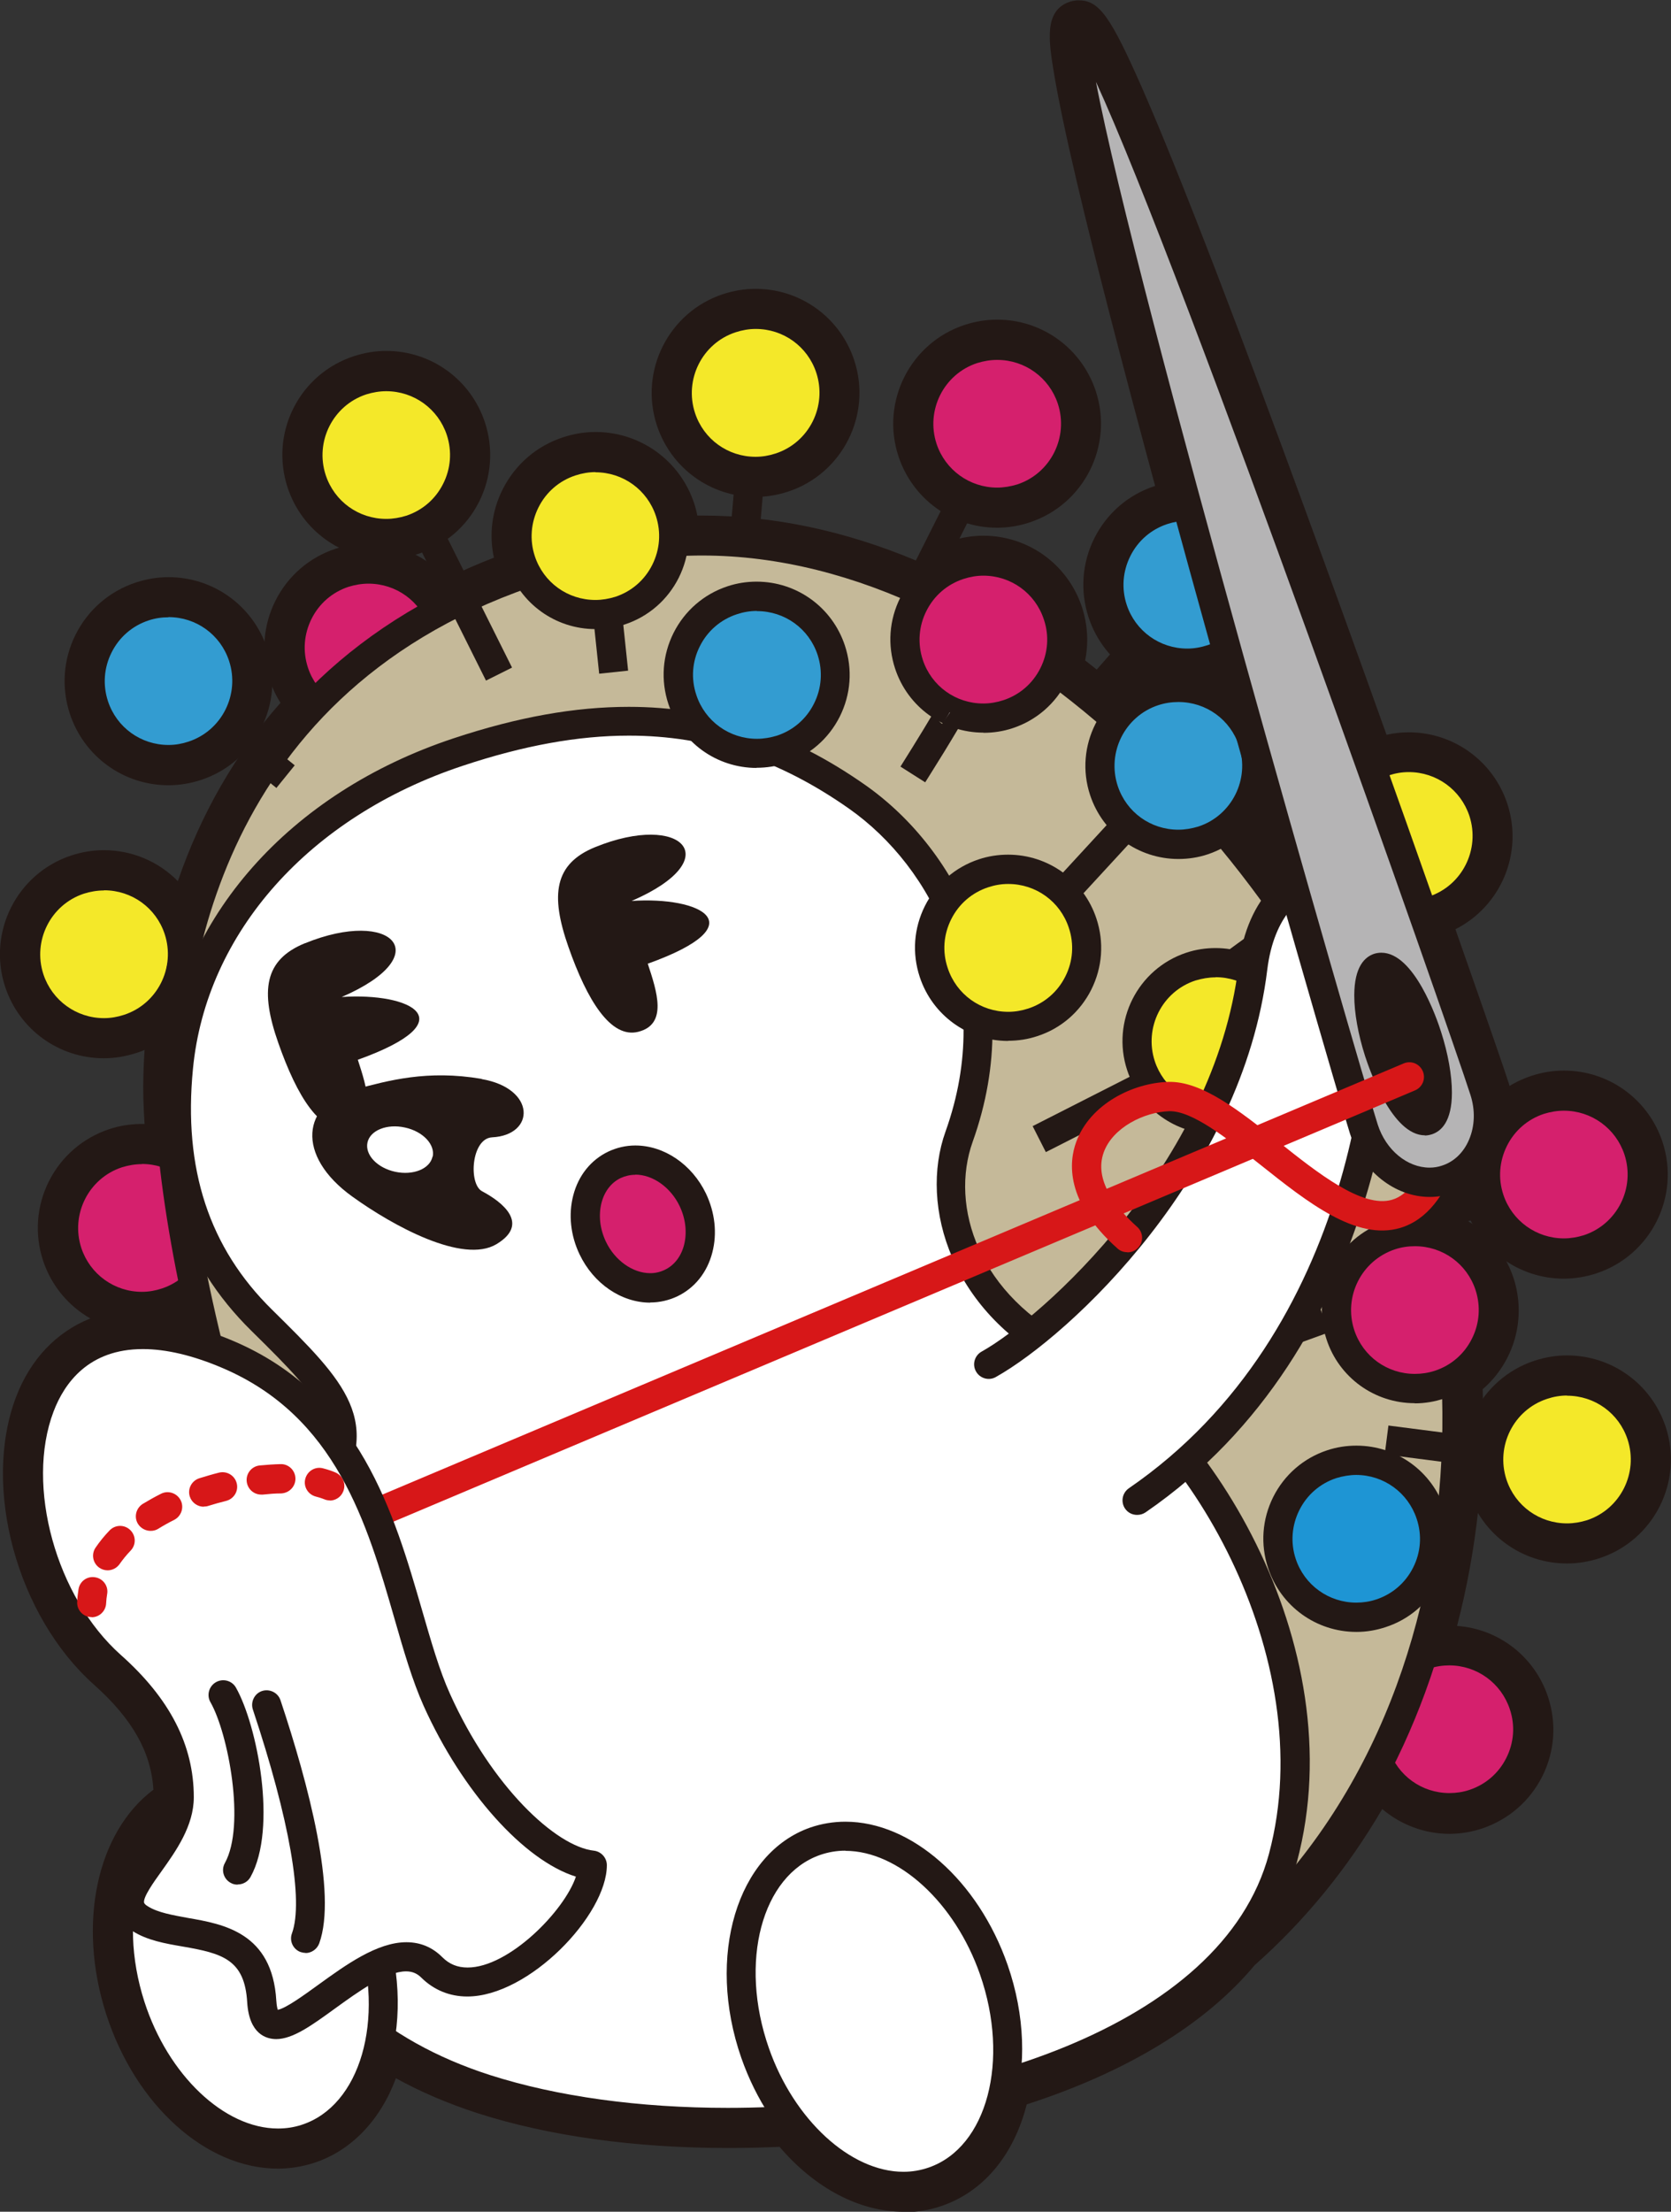 <?xml version="1.0" encoding="UTF-8"?>
<svg id="_レイヤー_2" data-name="レイヤー 2" xmlns="http://www.w3.org/2000/svg" viewBox="0 0 100.45 132.86">
  <rect x="0" y="0" width="100.45" height="132.86" fill="#333333" stroke="none"/>
  <defs>
    <style>
      .cls-1 {
        fill: #c5b999;
      }

      .cls-2 {
        fill: #231815;
      }

      .cls-3 {
        fill: #f4e829;
      }

      .cls-4 {
        fill: #fff;
      }

      .cls-5 {
        fill: #1e95d4;
      }

      .cls-6 {
        fill: #d71718;
      }

      .cls-7 {
        fill: #d5206d;
      }

      .cls-8 {
        fill: #b5b4b5;
      }

      .cls-9 {
        fill: #339cd1;
      }
    </style>
  </defs>
  <g id="_レイヤー_1-2" data-name="レイヤー 1">
    <g>
      <g>
        <path class="cls-2" d="M94.01,76.81h0c-2.7,0-5.08-1.72-5.93-4.29-.52-1.58-.4-3.28.35-4.77.75-1.49,2.04-2.6,3.62-3.12.64-.21,1.29-.32,1.96-.32,2.7,0,5.08,1.72,5.93,4.29,1.08,3.27-.7,6.81-3.97,7.89-.64.21-1.3.32-1.96.32ZM94.01,67.38c-.34,0-.67.06-1,.16-.81.27-1.46.83-1.84,1.59-.38.76-.45,1.62-.18,2.43.43,1.3,1.64,2.18,3.02,2.18.34,0,.67-.05,1-.16,1.66-.55,2.57-2.35,2.02-4.02-.43-1.31-1.64-2.18-3.02-2.18Z"/>
        <path class="cls-2" d="M59.94,31.7h0c-2.7,0-5.08-1.72-5.93-4.29-1.08-3.27.7-6.81,3.97-7.89.64-.21,1.3-.32,1.96-.32,2.7,0,5.08,1.72,5.93,4.29,1.08,3.27-.7,6.81-3.97,7.89-.63.21-1.29.32-1.96.32ZM59.94,22.28c-.34,0-.67.06-1,.16-1.66.55-2.57,2.35-2.02,4.01.43,1.31,1.64,2.18,3.02,2.18.34,0,.67-.05,1-.16,1.66-.55,2.57-2.35,2.02-4.02-.43-1.31-1.64-2.18-3.02-2.18Z"/>
        <path class="cls-2" d="M54.31,132.86c-2.64,0-5.32-1.41-7.45-3.9-1.04.05-2.09.07-3.13.07-5.57,0-10.76-.72-15.02-2.09-1.76-.57-3.41-1.27-4.91-2.1-.94,2.53-2.7,4.37-4.94,5.09-.69.22-1.42.34-2.16.34-4.32,0-8.56-3.82-10.32-9.29-1.75-5.45-.55-10.93,2.84-13.47-.13-2.25-1.27-4.26-3.56-6.3-4.64-4.13-6.75-11.87-4.7-17.28.87-2.29,2.44-3.92,4.47-4.73-1.31-.75-2.34-1.96-2.84-3.47-.52-1.58-.4-3.28.35-4.77.75-1.49,2.04-2.6,3.62-3.13.69-.23,1.41-.33,2.13-.31-.07-1.08-.1-2.06-.07-2.92.01-.51.04-1.02.07-1.53-.16.07-.32.13-.49.18-.64.21-1.3.32-1.96.32-2.7,0-5.08-1.72-5.93-4.29-1.08-3.27.7-6.81,3.97-7.89.64-.21,1.3-.32,1.96-.32,1.71,0,3.3.69,4.45,1.86,1.4-4.06,3.46-7.65,6.17-10.71-.27-.43-.49-.89-.65-1.37-.52-1.58-.4-3.28.35-4.77.75-1.49,2.04-2.6,3.62-3.12.64-.21,1.29-.32,1.96-.32,1.82,0,3.51.78,4.68,2.11.93-.45,1.89-.87,2.87-1.25-.3-1.39-.12-2.83.53-4.11.75-1.49,2.04-2.6,3.62-3.12.64-.21,1.3-.32,1.96-.32,2.7,0,5.08,1.72,5.93,4.29.08.24.14.48.19.73.1,0,.19,0,.29,0,4.26,0,8.58.91,12.85,2.7.61-.52,1.32-.92,2.09-1.17.64-.21,1.3-.32,1.96-.32,2.7,0,5.08,1.72,5.93,4.29.34,1.04.41,2.14.19,3.2.59.46,1.18.93,1.77,1.42.33-.26.68-.48,1.06-.66-1.21-.75-2.15-1.92-2.62-3.34-.52-1.58-.4-3.28.35-4.77.75-1.49,2.03-2.6,3.62-3.12.01,0,.02,0,.03,0-2.07-7.66-3.66-13.82-4.72-18.32-.66-2.81-1.12-5.01-1.37-6.53-.3-1.84-.62-3.74.98-4.25.15-.05.34-.08.5-.08,1.24,0,1.91.93,3.81,5.23,1.12,2.55,2.61,6.24,4.43,10.97,3.39,8.81,7.37,19.79,10.28,27.92.44-.1.88-.15,1.33-.15,2.7,0,5.08,1.72,5.93,4.29.98,2.98-.4,6.17-3.12,7.54,1.81,5.15,3.03,8.68,3.2,9.23.47,1.47.41,3.03-.16,4.38-.6,1.41-1.68,2.44-3.05,2.89.06.24.13.48.19.73,1.56.72,2.76,2.06,3.31,3.71.8,2.43.04,5.06-1.85,6.69.17,4.83-.36,9.68-1.54,14.22,2.51.18,4.67,1.85,5.47,4.27.52,1.58.4,3.28-.35,4.77-.75,1.49-2.04,2.6-3.62,3.13-.64.21-1.3.32-1.96.32h0c-1.5,0-2.93-.55-4.04-1.49-2.08,3.56-4.65,6.71-7.67,9.38-2.95,3.54-7.68,6.42-13.7,8.36-.77,3.03-2.58,5.22-5.08,6.09-.74.26-1.52.39-2.32.39ZM47.56,125.85c.48,0,.93.22,1.22.6,1.98,2.6,4.71,3.86,6.84,3.12,1.66-.58,2.86-2.28,3.27-4.66.1-.57.51-1.04,1.07-1.21,5.92-1.78,10.47-4.45,13.17-7.73.05-.06.11-.12.17-.18,3.34-2.94,6.1-6.52,8.19-10.63.27-.52.79-.85,1.4-.84.59.01,1.12.36,1.36.89.52,1.12,1.65,1.84,2.88,1.84h0c.34,0,.67-.05,1-.16.81-.27,1.46-.83,1.84-1.59.38-.76.45-1.62.18-2.43-.43-1.3-1.64-2.18-3.02-2.18-.34,0-.67.05-1,.16l-.12.05c-.55.21-1.17.08-1.6-.32-.43-.41-.59-1.02-.41-1.58,1.61-5.07,2.31-10.7,2.02-16.25-.03-.55.24-1.08.71-1.38,1.24-.78,1.78-2.29,1.32-3.68-.33-.99-1.12-1.76-2.13-2.05-.53-.16-.94-.58-1.06-1.12-.2-.84-.42-1.69-.67-2.52-.14-.46-.05-.96.24-1.35.09-.12.18-.26.27-.41.27-.46.75-.75,1.28-.76.18,0,.34-.03.49-.08.54-.17.97-.59,1.22-1.19.23-.53.29-1.14.18-1.75-.2,1.51-.96,2.09-1.61,2.3-.2.06-.41.1-.62.1-2.27,0-3.68-3.58-4.19-5.11-.07-.2-.09-.42-.07-.63.23-2.2.24-3.91.21-4.95-.01-.46.18-.91.53-1.21.35-.3.82-.43,1.27-.35.5.09.95.35,1.36.72-.22-.63-.45-1.28-.69-1.96-.15-.42-.1-.89.12-1.28.23-.39.61-.66,1.05-.74.18-.03.31-.07.43-.1,1.66-.55,2.57-2.35,2.02-4.02-.43-1.31-1.64-2.18-3.02-2.18-.34,0-.67.06-1,.16-.17.06-.34.13-.53.23-.39.21-.86.24-1.28.09-.42-.16-.75-.5-.9-.92-6.28-17.6-10.27-28.16-12.8-34.49,1,4.11,2.48,9.85,4.67,17.89.13.46.03.95-.26,1.33-.29.38-.74.6-1.22.6-.34,0-.68.05-.99.16-.81.27-1.46.83-1.84,1.59-.38.76-.44,1.62-.18,2.43.43,1.31,1.64,2.18,3.02,2.18.34,0,.67-.05,1-.16.21-.07.42-.17.63-.29.41-.24.91-.28,1.36-.1.44.18.78.55.91,1.01.47,1.7.94,3.38,1.41,5.03.05.19.07.38.05.57.11.15.2.32.25.51.79,2.81,1.56,5.51,2.27,8,.18.63-.06,1.3-.6,1.68-.21.14-.41.33-.59.55-.31.36-.75.57-1.24.55-.47-.02-.91-.26-1.19-.64-1.02-1.43-2.1-2.83-3.22-4.16-.27-.33-.4-.76-.35-1.18.05-.42.28-.81.63-1.06.97-.69,1.48-1.9,1.29-3.08-.02-.13-.02-.26-.01-.39-.08-.1-.14-.22-.19-.34-.49-1.19-1.65-1.96-2.93-1.96-.34,0-.67.06-1,.16-.61.2-1.15.58-1.53,1.1-.26.34-.65.56-1.07.6-.42.04-.85-.09-1.17-.38-1.15-1.01-2.33-1.97-3.52-2.84-.57-.42-.78-1.18-.5-1.83.3-.71.33-1.5.09-2.23-.43-1.31-1.64-2.18-3.02-2.18-.34,0-.67.05-1,.16-.59.19-1.1.55-1.49,1.04-.44.55-1.19.74-1.83.45-4.75-2.14-9.54-3.09-14.2-2.81-.44.03-.87-.14-1.19-.45-.31-.32-.47-.75-.44-1.19.03-.42-.02-.84-.15-1.24-.43-1.31-1.64-2.18-3.02-2.18-.34,0-.67.05-1,.16-.81.27-1.46.83-1.84,1.59-.38.76-.44,1.62-.18,2.43.05.16.12.32.22.5.21.4.24.87.07,1.28-.16.42-.5.74-.93.89-1.8.62-3.52,1.36-5.1,2.21-.36.19-.79.23-1.18.11-.39-.12-.72-.4-.91-.76-.54-1.04-1.65-1.72-2.82-1.72-.34,0-.67.05-1,.16-.81.27-1.46.83-1.84,1.59-.38.76-.44,1.62-.18,2.43.16.5.44.93.82,1.3.3.28.47.67.47,1.08,0,.41-.15.8-.43,1.1-3.83,3.96-6.38,9.01-7.58,15.01,0,.04-.02.08-.03.13,0,.04-.01.09-.02.13-.38,1.99-.6,4.03-.66,6.06-.03,1.23.05,2.82.24,4.6.06.54-.18,1.08-.62,1.4-.44.32-1.02.39-1.52.17-.72-.31-1.52-.35-2.26-.11-.81.27-1.46.83-1.84,1.59-.38.76-.45,1.62-.18,2.43.43,1.3,1.64,2.18,3.02,2.18.34,0,.67-.05,1-.16.42-.14.79-.35,1.12-.65.41-.37.98-.49,1.5-.31.52.17.91.61,1.02,1.15.24,1.16.51,2.35.81,3.56.13.55-.04,1.12-.46,1.5-.41.38-1,.5-1.54.32-1.25-.43-2.39-.65-3.41-.65-2.31,0-3.91,1.12-4.75,3.33-1.44,3.78-.22,10.26,3.87,13.89,3.1,2.75,4.61,5.71,4.61,9.04,0,.17-.01.35-.03.56-.06.49-.34.92-.77,1.16-2.67,1.52-3.61,5.97-2.2,10.37,1.34,4.15,4.45,7.17,7.4,7.17.42,0,.83-.06,1.21-.19,1.74-.56,2.99-2.32,3.43-4.81.09-.52.43-.95.91-1.15.48-.2,1.03-.15,1.46.15,1.71,1.17,3.7,2.12,5.92,2.84,3.96,1.27,8.83,1.94,14.08,1.94,1.23,0,2.49-.04,3.73-.11.03,0,.06,0,.09,0ZM6.25,54.15c-.34,0-.67.05-1,.16-1.66.55-2.57,2.35-2.02,4.02.43,1.31,1.64,2.18,3.02,2.18.34,0,.67-.05,1-.16,1.07-.35,1.86-1.23,2.1-2.34,0-.03.01-.06.02-.1,0-.03,0-.06.01-.08.08-.51.04-1.01-.12-1.49-.43-1.3-1.64-2.18-3.02-2.18Z"/>
        <path class="cls-2" d="M23.22,33.58h0c-2.7,0-5.08-1.72-5.93-4.29-.52-1.58-.4-3.28.35-4.77.75-1.49,2.04-2.6,3.62-3.12.64-.21,1.3-.32,1.96-.32,2.7,0,5.08,1.72,5.93,4.29.52,1.58.4,3.28-.35,4.77-.75,1.49-2.04,2.6-3.62,3.12-.64.21-1.3.32-1.96.32ZM23.22,24.15c-.34,0-.67.06-1,.16-1.66.55-2.57,2.35-2.02,4.01.43,1.3,1.64,2.18,3.02,2.18h0c.34,0,.67-.05,1-.16.81-.27,1.46-.83,1.84-1.59.38-.76.44-1.62.18-2.43-.43-1.31-1.64-2.18-3.02-2.18Z"/>
        <path class="cls-2" d="M10.13,47.17h0c-2.7,0-5.08-1.72-5.93-4.29-.52-1.58-.4-3.28.35-4.77.75-1.49,2.04-2.6,3.62-3.12.64-.21,1.3-.32,1.96-.32,2.7,0,5.08,1.72,5.93,4.29,1.08,3.27-.7,6.81-3.97,7.89-.64.21-1.3.32-1.96.32ZM10.13,37.74c-.34,0-.67.06-1,.16-.81.27-1.46.83-1.84,1.59-.38.76-.44,1.62-.18,2.43.43,1.31,1.64,2.18,3.02,2.18h0c.34,0,.67-.05,1-.16,1.66-.55,2.57-2.35,2.02-4.02-.43-1.31-1.64-2.18-3.02-2.18Z"/>
        <path class="cls-2" d="M94.2,93.92h0c-2.7,0-5.08-1.72-5.93-4.29-1.08-3.27.7-6.81,3.97-7.89.64-.21,1.3-.32,1.96-.32,2.7,0,5.08,1.72,5.93,4.29,1.08,3.27-.7,6.81-3.97,7.89-.64.21-1.3.32-1.96.32ZM94.2,84.49c-.34,0-.67.05-1,.16-1.66.55-2.57,2.35-2.02,4.01.43,1.31,1.64,2.18,3.02,2.18h0c.34,0,.67-.05,1-.16,1.66-.55,2.57-2.35,2.02-4.02-.43-1.31-1.64-2.18-3.02-2.18Z"/>
        <path class="cls-2" d="M45.42,29.85h0c-2.7,0-5.08-1.72-5.93-4.29-1.08-3.27.7-6.81,3.97-7.89.64-.21,1.3-.32,1.96-.32,2.7,0,5.08,1.72,5.93,4.29,1.08,3.27-.7,6.81-3.97,7.89-.64.21-1.3.32-1.96.32ZM45.43,20.42c-.34,0-.67.06-1,.16-1.66.55-2.57,2.35-2.02,4.01.43,1.31,1.64,2.18,3.02,2.18.34,0,.67-.05,1-.16,1.66-.55,2.57-2.35,2.02-4.02-.43-1.31-1.64-2.18-3.02-2.18Z"/>
      </g>
      <g>
        <line class="cls-7" x1="92.45" y1="71.08" x2="82.58" y2="74.3"/>
        <rect class="cls-2" x="82.33" y="71.81" width="10.38" height="1.75" transform="translate(-18.27 30.82) rotate(-18.12)"/>
      </g>
      <g>
        <path class="cls-7" d="M98.48,69.08c.82,2.47-.52,5.14-3,5.95-2.47.82-5.14-.52-5.95-2.99-.82-2.47.52-5.14,3-5.95,2.47-.82,5.14.52,5.95,3Z"/>
        <path class="cls-2" d="M94.01,76.15c-2.42,0-4.55-1.54-5.31-3.84-.47-1.42-.36-2.93.31-4.27.67-1.33,1.82-2.33,3.24-2.8.57-.19,1.16-.28,1.75-.28,2.42,0,4.55,1.54,5.31,3.84.97,2.93-.63,6.09-3.55,7.06-.57.19-1.16.28-1.76.28ZM94.01,66.72c-.41,0-.81.07-1.2.19-.97.32-1.76,1-2.22,1.92-.46.92-.54,1.96-.22,2.93.52,1.58,1.99,2.63,3.64,2.63.41,0,.81-.07,1.2-.19,2.01-.66,3.1-2.84,2.44-4.85-.52-1.57-1.98-2.63-3.64-2.63Z"/>
      </g>
      <g>
        <path class="cls-7" d="M64.41,23.98c.82,2.47-.52,5.14-2.99,5.95-2.47.82-5.14-.52-5.95-3-.82-2.47.52-5.14,3-5.95,2.47-.82,5.14.52,5.95,3Z"/>
        <path class="cls-2" d="M59.94,31.05c-2.42,0-4.55-1.54-5.31-3.84-.97-2.93.63-6.09,3.55-7.06.57-.19,1.16-.28,1.76-.28,2.42,0,4.55,1.54,5.31,3.84.97,2.93-.63,6.09-3.55,7.06-.57.19-1.16.28-1.76.28ZM59.94,21.62c-.41,0-.81.07-1.2.19-2.01.66-3.1,2.84-2.44,4.85.52,1.57,1.99,2.63,3.64,2.63.41,0,.81-.07,1.21-.19,2.01-.66,3.1-2.84,2.44-4.85-.52-1.57-1.98-2.63-3.64-2.63Z"/>
      </g>
      <g>
        <line class="cls-7" x1="55.2" y1="35.33" x2="57.99" y2="29.79"/>
        <rect class="cls-2" x="53.49" y="31.69" width="6.2" height="1.75" transform="translate(2.07 68.49) rotate(-63.3)"/>
      </g>
      <g>
        <path class="cls-7" d="M26.62,37.42c.82,2.47-.52,5.14-3,5.95-2.47.82-5.14-.52-5.95-3-.82-2.47.52-5.14,3-5.95,2.47-.82,5.14.52,5.95,3Z"/>
        <path class="cls-2" d="M22.14,44.49c-2.42,0-4.55-1.54-5.31-3.84-.47-1.42-.36-2.93.31-4.27.67-1.33,1.82-2.33,3.24-2.8.57-.19,1.16-.28,1.76-.28,2.42,0,4.55,1.54,5.31,3.84.47,1.42.36,2.93-.31,4.27-.67,1.33-1.82,2.33-3.24,2.8-.57.19-1.16.28-1.76.28ZM22.15,35.06c-.41,0-.81.07-1.2.19-.97.32-1.76,1-2.22,1.92-.46.92-.54,1.95-.22,2.93.52,1.58,1.98,2.63,3.64,2.63.41,0,.81-.07,1.2-.19.97-.32,1.76-1,2.22-1.92.46-.92.54-1.95.22-2.93-.52-1.58-1.98-2.63-3.64-2.63Z"/>
      </g>
      <g>
        <path class="cls-7" d="M91.6,102.4c.82,2.47-.52,5.14-3,5.96-2.47.82-5.14-.52-5.95-3-.82-2.47.52-5.14,3-5.95,2.47-.82,5.14.52,5.95,2.99Z"/>
        <path class="cls-2" d="M87.13,109.47c-2.42,0-4.55-1.54-5.31-3.84-.97-2.93.63-6.09,3.55-7.06.57-.19,1.16-.29,1.76-.29,2.41,0,4.55,1.54,5.31,3.84.47,1.42.36,2.93-.32,4.27-.67,1.33-1.82,2.33-3.24,2.8-.57.19-1.16.29-1.76.29ZM87.13,100.04c-.41,0-.81.06-1.2.19-2.01.66-3.1,2.84-2.44,4.85.52,1.58,1.98,2.63,3.64,2.63.41,0,.81-.06,1.2-.19.97-.32,1.76-1,2.22-1.92.46-.91.54-1.96.21-2.93-.52-1.57-1.98-2.63-3.64-2.63Z"/>
      </g>
      <g>
        <path class="cls-7" d="M13,72.29c.82,2.47-.52,5.14-3,5.95-2.47.82-5.14-.52-5.95-3-.82-2.47.52-5.14,3-5.95,2.47-.82,5.14.52,5.95,3Z"/>
        <path class="cls-2" d="M8.53,79.36c-2.42,0-4.55-1.54-5.31-3.84-.97-2.93.63-6.1,3.55-7.06.57-.19,1.16-.28,1.75-.28,2.42,0,4.55,1.54,5.31,3.84.97,2.93-.63,6.1-3.55,7.06-.57.19-1.16.28-1.76.28ZM8.53,69.93c-.41,0-.81.07-1.2.19-2.01.66-3.1,2.84-2.44,4.85.52,1.57,1.98,2.63,3.64,2.63.41,0,.81-.07,1.2-.2,2.01-.66,3.1-2.84,2.44-4.85-.52-1.58-1.98-2.63-3.64-2.63Z"/>
      </g>
      <g>
        <path class="cls-9" d="M19.87,88.18c.82,2.47-.52,5.14-3,5.95-2.47.82-5.14-.52-5.95-2.99-.82-2.47.52-5.14,3-5.95,2.47-.82,5.14.52,5.95,2.99Z"/>
        <path class="cls-2" d="M15.4,95.25c-2.42,0-4.55-1.54-5.31-3.84-.97-2.93.63-6.09,3.55-7.06.57-.19,1.16-.28,1.75-.28,2.42,0,4.55,1.54,5.31,3.84.97,2.93-.63,6.09-3.55,7.06-.57.19-1.16.28-1.76.28ZM15.4,85.82c-.41,0-.81.06-1.2.19-2.01.66-3.1,2.84-2.44,4.85.52,1.58,1.98,2.63,3.64,2.63.41,0,.81-.06,1.2-.19,2.01-.66,3.1-2.84,2.44-4.85-.52-1.58-1.98-2.63-3.64-2.63Z"/>
      </g>
      <g>
        <path class="cls-3" d="M10.72,55.85c.82,2.47-.52,5.14-3,5.95-2.47.82-5.14-.52-5.95-3-.82-2.47.52-5.14,3-5.95,2.47-.82,5.14.52,5.95,3Z"/>
        <path class="cls-2" d="M6.25,62.92c-2.42,0-4.55-1.54-5.31-3.84-.97-2.93.63-6.09,3.55-7.06.57-.19,1.16-.28,1.76-.28,2.42,0,4.55,1.54,5.31,3.84.97,2.93-.63,6.09-3.55,7.06-.57.19-1.16.28-1.76.28ZM6.25,53.49c-.41,0-.81.07-1.2.19-2.01.66-3.1,2.84-2.44,4.85.52,1.57,1.98,2.63,3.64,2.63.41,0,.81-.07,1.21-.2,2.01-.66,3.1-2.84,2.44-4.85-.52-1.58-1.98-2.63-3.64-2.63Z"/>
      </g>
      <g>
        <path class="cls-1" d="M60.9,124.54c25.05-8.28,30.61-35.42,24.39-54.21-6.21-18.79-27.12-42.47-49.72-37.04-22.19,5.33-25.19,23.37-25.41,31.36-.4,14.67,13.95,72.05,50.74,59.89Z"/>
        <path class="cls-2" d="M51.05,127.1h0c-7.85,0-15.05-3.3-21.39-9.82-8.07-8.3-13.02-19.97-15.75-28.3-3.37-10.27-4.74-19.62-4.61-24.34.21-7.85,3.18-26.69,26.08-32.19,2.25-.54,4.56-.81,6.86-.81,11.82,0,21.49,6.97,27.52,12.81,7.29,7.06,13.41,16.64,16.38,25.62,3.36,10.15,3.18,21.68-.48,31.63-2.98,8.11-9.65,18.8-24.47,23.7-3.46,1.14-6.87,1.72-10.12,1.72ZM42.22,33.37c-2.16,0-4.33.26-6.45.77-21.72,5.22-24.53,23.09-24.74,30.53-.23,8.57,5.34,36.44,19.87,51.38,6,6.17,12.78,9.3,20.14,9.3,3.07,0,6.29-.55,9.57-1.64,25.74-8.51,29.44-36.18,23.84-53.11-5.92-17.9-23.75-37.23-42.24-37.23Z"/>
      </g>
      <g>
        <path class="cls-4" d="M27.54,45.17c-9.85,3.26-16.02,10.68-16.82,18.95-.52,5.33.48,10.72,5.02,15.2,4.56,4.49,6.23,6.33,3.51,10.52-7.01,10.81-8.21,29.84,9.94,35.66,15.49,4.97,43.97.91,47.93-13.88,3.29-12.28-5.06-26.38-12.78-30.12-6.42-3.11-8.15-9.11-6.68-13.21,3-8.38-.32-16.33-6.13-20.41-7.66-5.38-15.24-5.58-23.98-2.69Z"/>
        <path class="cls-2" d="M43.74,128.39h0c-5.5,0-10.63-.71-14.83-2.06-6.99-2.24-11.84-6.66-14.01-12.76-2.61-7.31-1.19-16.81,3.61-24.2,2.31-3.57,1.21-4.9-3.39-9.42-4.19-4.12-5.91-9.33-5.27-15.9.87-8.88,7.54-16.43,17.42-19.7,3.86-1.28,7.3-1.89,10.53-1.89,5.06,0,9.72,1.54,14.22,4.7,5.62,3.95,9.79,12.1,6.45,21.43-1.38,3.86.32,9.26,6.24,12.13,7.61,3.69,16.77,17.99,13.25,31.14-3.06,11.43-19.39,16.55-34.22,16.55ZM37.8,44.19c-3.04,0-6.31.59-9.98,1.81-9.21,3.05-15.43,10.02-16.22,18.2-.59,6.02.97,10.76,4.76,14.48,4.39,4.33,6.81,6.71,3.63,11.62-4.51,6.95-5.86,15.85-3.43,22.66,1.99,5.58,6.45,9.62,12.9,11.69,4.03,1.29,8.97,1.97,14.29,1.97,13.7,0,29.72-4.77,32.53-15.25,3.18-11.87-5.15-25.63-12.32-29.1-6.77-3.28-8.73-9.82-7.12-14.3,3.03-8.46-.74-15.84-5.81-19.4-4.2-2.95-8.52-4.38-13.21-4.38Z"/>
      </g>
      <g>
        <path class="cls-3" d="M27.7,25.86c.82,2.47-.52,5.14-3,5.95-2.47.82-5.14-.52-5.95-2.99-.82-2.47.52-5.14,3-5.95,2.47-.82,5.14.52,5.95,3Z"/>
        <path class="cls-2" d="M23.22,32.93c-2.42,0-4.55-1.54-5.31-3.84-.97-2.93.63-6.09,3.55-7.06.57-.19,1.16-.28,1.76-.28,2.42,0,4.55,1.54,5.31,3.84.47,1.42.36,2.93-.31,4.27-.67,1.33-1.82,2.33-3.24,2.8-.57.19-1.16.28-1.76.28ZM23.22,23.5c-.41,0-.81.07-1.2.19-2.01.66-3.1,2.84-2.44,4.85.52,1.58,1.98,2.63,3.64,2.63.41,0,.81-.07,1.2-.19.97-.32,1.76-1,2.22-1.92.46-.91.54-1.95.22-2.93-.52-1.57-1.98-2.63-3.64-2.63Z"/>
      </g>
      <g>
        <path class="cls-9" d="M14.61,39.44c.82,2.47-.52,5.14-3,5.95-2.47.82-5.14-.52-5.95-3-.82-2.47.52-5.14,3-5.95,2.47-.82,5.14.52,5.95,3Z"/>
        <path class="cls-2" d="M10.13,46.51c-2.42,0-4.55-1.54-5.31-3.84-.47-1.42-.36-2.93.31-4.27.67-1.33,1.82-2.33,3.24-2.79.57-.19,1.16-.28,1.76-.28,2.42,0,4.55,1.54,5.31,3.84.97,2.93-.63,6.09-3.55,7.06-.57.19-1.16.28-1.76.28ZM10.13,37.08c-.41,0-.81.06-1.2.19-.97.32-1.76,1-2.22,1.92-.46.91-.54,1.95-.22,2.93.52,1.58,1.98,2.63,3.64,2.63.41,0,.81-.07,1.2-.2,2.01-.66,3.1-2.84,2.44-4.85-.52-1.58-1.98-2.63-3.64-2.63Z"/>
      </g>
      <g>
        <path class="cls-3" d="M40.28,30.72c.82,2.47-.52,5.14-3,5.95-2.47.82-5.14-.52-5.95-3-.82-2.47.52-5.14,3-5.95,2.47-.82,5.14.52,5.95,3Z"/>
        <path class="cls-2" d="M35.8,37.79c-2.42,0-4.55-1.54-5.31-3.84-.47-1.42-.36-2.93.31-4.27.67-1.33,1.82-2.33,3.24-2.8.57-.19,1.16-.28,1.76-.28,2.41,0,4.55,1.54,5.31,3.84.47,1.42.36,2.93-.31,4.27-.67,1.33-1.82,2.33-3.24,2.8-.57.19-1.16.28-1.76.28ZM35.8,28.36c-.41,0-.81.07-1.21.2-.97.32-1.76,1-2.22,1.92-.46.92-.54,1.96-.22,2.93.52,1.58,1.98,2.63,3.64,2.63.41,0,.81-.07,1.2-.19.97-.32,1.76-1,2.22-1.92.46-.92.54-1.95.22-2.93-.52-1.58-1.98-2.63-3.64-2.63Z"/>
      </g>
      <g>
        <path class="cls-9" d="M75.32,44.53c.82,2.47-.52,5.14-2.99,5.95-2.47.82-5.14-.52-5.96-3-.82-2.47.52-5.14,3-5.95,2.47-.82,5.14.52,5.95,3Z"/>
        <path class="cls-2" d="M70.84,51.6c-2.41,0-4.55-1.54-5.31-3.84-.97-2.93.63-6.09,3.55-7.06.57-.19,1.16-.28,1.76-.28,2.42,0,4.55,1.54,5.31,3.84.97,2.93-.63,6.09-3.55,7.06-.57.19-1.16.28-1.76.28ZM70.84,42.17c-.41,0-.81.06-1.21.19-2.01.66-3.1,2.84-2.44,4.85.52,1.58,1.98,2.63,3.64,2.63.41,0,.81-.07,1.21-.19,2.01-.66,3.1-2.84,2.44-4.85-.52-1.58-1.98-2.63-3.64-2.63Z"/>
      </g>
      <g>
        <path class="cls-9" d="M49.96,39.06c.82,2.47-.52,5.14-2.99,5.95-2.47.82-5.14-.52-5.95-3-.82-2.47.52-5.14,3-5.95,2.47-.82,5.14.52,5.95,3Z"/>
        <path class="cls-2" d="M45.49,46.13c-2.42,0-4.55-1.54-5.31-3.84-.47-1.42-.36-2.93.31-4.27.67-1.33,1.82-2.33,3.24-2.8.57-.19,1.16-.28,1.75-.28,2.42,0,4.55,1.54,5.31,3.84.47,1.42.36,2.93-.31,4.27-.67,1.33-1.82,2.33-3.24,2.79-.57.19-1.16.28-1.76.28ZM45.49,36.7c-.41,0-.81.07-1.2.2-.97.32-1.76,1-2.22,1.92-.46.91-.54,1.95-.21,2.93.52,1.58,1.99,2.63,3.64,2.63.41,0,.81-.07,1.21-.19.97-.32,1.76-1,2.22-1.92.46-.91.54-1.95.22-2.93-.52-1.58-1.98-2.63-3.64-2.63Z"/>
      </g>
      <g>
        <path class="cls-7" d="M63.59,36.94c.82,2.47-.52,5.14-2.99,5.95-2.47.82-5.14-.52-5.95-3-.82-2.47.52-5.14,3-5.95,2.47-.82,5.14.52,5.95,3Z"/>
        <path class="cls-2" d="M59.12,44.01c-2.41,0-4.55-1.54-5.31-3.84-.47-1.42-.36-2.93.31-4.27.67-1.33,1.82-2.33,3.24-2.79.57-.19,1.16-.28,1.76-.28,2.41,0,4.55,1.54,5.31,3.84.47,1.42.36,2.93-.31,4.27-.67,1.33-1.82,2.33-3.24,2.8-.57.19-1.16.28-1.76.28ZM59.12,34.58c-.41,0-.81.07-1.21.2-.97.32-1.76,1-2.22,1.92-.46.91-.54,1.95-.22,2.93.52,1.58,1.98,2.63,3.64,2.63.41,0,.81-.07,1.21-.2.97-.32,1.76-1,2.22-1.92.46-.91.54-1.96.21-2.93-.52-1.58-1.98-2.63-3.64-2.63Z"/>
      </g>
      <g>
        <path class="cls-3" d="M89.16,48.74c.82,2.47-.52,5.14-3,5.95-2.47.82-5.14-.52-5.95-3-.82-2.47.52-5.14,2.99-5.95,2.47-.82,5.14.52,5.95,3Z"/>
        <path class="cls-2" d="M84.68,55.81c-2.42,0-4.55-1.54-5.31-3.84-.47-1.42-.36-2.93.31-4.27.67-1.33,1.82-2.33,3.24-2.79.57-.19,1.16-.28,1.75-.28,2.42,0,4.55,1.54,5.31,3.84.97,2.93-.63,6.09-3.55,7.06-.57.19-1.16.28-1.76.28ZM84.68,46.38c-.41,0-.81.07-1.2.2-.97.32-1.76,1-2.22,1.92-.46.92-.54,1.96-.22,2.93.52,1.58,1.98,2.63,3.64,2.63.41,0,.81-.07,1.21-.2,2.01-.66,3.1-2.84,2.44-4.85-.52-1.57-1.98-2.63-3.64-2.63Z"/>
      </g>
      <g>
        <path class="cls-3" d="M77.55,61.06c.82,2.47-.52,5.14-3,5.95-2.47.82-5.14-.52-5.95-3-.82-2.47.52-5.14,2.99-5.95,2.47-.82,5.14.52,5.95,3Z"/>
        <path class="cls-2" d="M73.07,68.13c-2.41,0-4.55-1.54-5.31-3.84-.97-2.93.63-6.09,3.55-7.06.57-.19,1.16-.28,1.76-.28,2.41,0,4.55,1.54,5.31,3.84.97,2.93-.63,6.09-3.55,7.06-.57.19-1.16.28-1.76.28ZM73.07,58.71c-.41,0-.81.07-1.21.19-2.01.66-3.1,2.84-2.44,4.85.52,1.57,1.98,2.63,3.64,2.63.41,0,.81-.07,1.21-.2,2.01-.66,3.1-2.84,2.44-4.85-.52-1.58-1.98-2.63-3.64-2.63Z"/>
      </g>
      <g>
        <path class="cls-3" d="M65.08,55.46c.82,2.47-.52,5.14-3,5.95-2.47.82-5.14-.52-5.95-3-.82-2.47.52-5.14,3-5.95,2.47-.82,5.14.52,5.95,3Z"/>
        <path class="cls-2" d="M60.6,62.53c-2.41,0-4.55-1.54-5.31-3.84-.47-1.42-.36-2.93.31-4.27.67-1.33,1.82-2.33,3.24-2.8.57-.19,1.16-.28,1.76-.28,2.42,0,4.55,1.54,5.31,3.84.47,1.42.36,2.93-.31,4.27-.67,1.33-1.82,2.33-3.24,2.79-.57.19-1.16.28-1.76.28ZM60.6,53.1c-.41,0-.81.07-1.2.2-.97.32-1.76,1-2.22,1.92-.46.92-.54,1.95-.21,2.93.52,1.58,1.98,2.63,3.64,2.63.41,0,.81-.07,1.21-.2.97-.32,1.76-1,2.22-1.92.46-.91.54-1.95.21-2.93-.52-1.58-1.98-2.63-3.64-2.63Z"/>
      </g>
      <g>
        <path class="cls-7" d="M89.52,77.22c.82,2.47-.52,5.14-3,5.96-2.47.82-5.14-.52-5.95-3-.82-2.47.52-5.14,2.99-5.95,2.47-.82,5.14.52,5.96,2.99Z"/>
        <path class="cls-2" d="M85.04,84.29c-2.41,0-4.55-1.54-5.3-3.84-.97-2.93.63-6.09,3.55-7.06.57-.19,1.16-.28,1.76-.28,2.41,0,4.55,1.54,5.31,3.84.47,1.42.36,2.93-.31,4.27-.67,1.33-1.82,2.33-3.24,2.79-.57.19-1.16.29-1.76.29ZM85.05,74.86c-.41,0-.81.06-1.2.19-2.01.67-3.1,2.84-2.44,4.85.52,1.58,1.98,2.63,3.64,2.63.41,0,.81-.06,1.21-.19.97-.32,1.76-1,2.22-1.92.46-.91.54-1.95.22-2.93-.52-1.58-1.98-2.63-3.64-2.63Z"/>
      </g>
      <g>
        <path class="cls-5" d="M86.01,90.96c.82,2.47-.52,5.14-2.99,5.95-2.47.82-5.14-.52-5.95-3-.82-2.47.52-5.14,3-5.96,2.47-.82,5.14.53,5.95,3Z"/>
        <path class="cls-2" d="M81.54,98.03c-2.42,0-4.55-1.54-5.31-3.84-.47-1.42-.36-2.93.31-4.27.67-1.33,1.82-2.33,3.24-2.8.57-.19,1.16-.28,1.76-.28,2.42,0,4.55,1.54,5.31,3.84.47,1.42.36,2.93-.31,4.27-.67,1.33-1.82,2.33-3.24,2.79-.57.19-1.16.29-1.75.29ZM81.54,88.6c-.41,0-.81.07-1.21.19-.97.32-1.76,1-2.22,1.92-.46.92-.54,1.96-.22,2.93.52,1.58,1.99,2.63,3.64,2.63.41,0,.81-.06,1.2-.19.97-.32,1.76-1,2.22-1.92.46-.91.54-1.95.21-2.93-.52-1.57-1.98-2.63-3.64-2.63Z"/>
      </g>
      <g>
        <path class="cls-4" d="M54.87,46.52s2.57-4.08,2.23-3.74"/>
        <path class="cls-2" d="M55.61,46.99l-1.48-.94c.97-1.54,2.05-3.31,2.18-3.59-.11.24-.09.74.32,1.02l.48-.69-.63-.63,1.2-.08c.62.49.26,1.1-.11,1.74-.21.36-.5.83-.79,1.31-.58.94-1.16,1.86-1.16,1.86Z"/>
      </g>
      <g>
        <line class="cls-4" x1="63.41" y1="54.24" x2="67.99" y2="49.26"/>
        <rect class="cls-2" x="62.31" y="50.88" width="6.77" height="1.75" transform="translate(-16.88 65.01) rotate(-47.35)"/>
      </g>
      <rect class="cls-2" x="26.84" y="30.84" width="1.75" height="10.19" transform="translate(-13.13 16.17) rotate(-26.54)"/>
      <rect class="cls-2" x="14.78" y="43.49" width="1.75" height="3.89" transform="translate(-29.51 29.01) rotate(-51.01)"/>
      <rect class="cls-2" x="35.83" y="36.95" width="1.75" height="3.44" transform="translate(-3.85 4.06) rotate(-6.02)"/>
      <rect class="cls-2" x="40.14" y="27" width="10.02" height="1.75" transform="translate(13.5 70.47) rotate(-85.09)"/>
      <g>
        <line class="cls-7" x1="70.87" y1="35.9" x2="65.17" y2="42.4"/>
        <rect class="cls-2" x="63.69" y="38.28" width="8.65" height="1.75" transform="translate(-6.25 64.52) rotate(-48.78)"/>
      </g>
      <g>
        <line class="cls-7" x1="68.54" y1="65.35" x2="62.48" y2="68.43"/>
        <rect class="cls-2" x="62.11" y="66.01" width="6.8" height="1.75" transform="translate(-23.2 36.94) rotate(-26.94)"/>
      </g>
      <g>
        <line class="cls-7" x1="80.54" y1="53.28" x2="73.96" y2="58.07"/>
        <rect class="cls-2" x="73.18" y="54.8" width="8.13" height="1.75" transform="translate(-17.97 56.19) rotate(-36.09)"/>
      </g>
      <g>
        <line class="cls-7" x1="79.59" y1="79.21" x2="74.78" y2="80.96"/>
        <rect class="cls-2" x="74.62" y="79.21" width="5.12" height="1.75" transform="translate(-22.66 31.07) rotate(-19.91)"/>
      </g>
      <g>
        <line class="cls-7" x1="91.38" y1="87.53" x2="83.35" y2="86.49"/>
        <rect class="cls-2" x="86.49" y="82.96" width="1.75" height="8.1" transform="translate(-10.09 162.55) rotate(-82.66)"/>
      </g>
      <g>
        <path class="cls-3" d="M98.68,86.19c.82,2.47-.53,5.14-3,5.95-2.47.82-5.14-.53-5.96-3-.82-2.47.53-5.14,3-5.95,2.47-.82,5.14.52,5.96,3Z"/>
        <path class="cls-2" d="M94.2,93.27c-2.42,0-4.55-1.54-5.31-3.84-.97-2.93.63-6.09,3.55-7.06.57-.19,1.16-.29,1.76-.29,2.41,0,4.55,1.54,5.31,3.84.97,2.93-.63,6.09-3.55,7.06-.57.19-1.16.29-1.76.29ZM94.2,83.83c-.41,0-.81.07-1.2.2-2.01.66-3.1,2.84-2.44,4.85.52,1.58,1.98,2.63,3.64,2.63.41,0,.81-.07,1.2-.19,2.01-.66,3.1-2.84,2.44-4.85-.52-1.58-1.98-2.63-3.64-2.63Z"/>
      </g>
      <g>
        <path class="cls-9" d="M75.85,33.64c.82,2.47-.52,5.14-2.99,5.95-2.47.82-5.14-.52-5.95-3-.82-2.47.52-5.14,3-5.95,2.47-.82,5.14.52,5.95,3Z"/>
        <path class="cls-2" d="M71.37,40.71c-2.41,0-4.55-1.54-5.31-3.84-.47-1.42-.36-2.93.31-4.27.67-1.33,1.82-2.33,3.24-2.8.57-.19,1.16-.28,1.76-.28,2.41,0,4.55,1.54,5.3,3.84.97,2.93-.62,6.09-3.55,7.06-.57.19-1.16.28-1.76.28ZM71.38,31.28c-.41,0-.81.07-1.21.2-.97.32-1.76,1-2.22,1.92-.46.92-.54,1.96-.22,2.93.52,1.58,1.99,2.63,3.64,2.63.41,0,.81-.07,1.21-.2,2.01-.66,3.1-2.84,2.44-4.85-.52-1.57-1.98-2.63-3.64-2.63Z"/>
      </g>
      <g>
        <path class="cls-3" d="M49.9,22.12c.82,2.47-.52,5.14-3,5.95-2.47.82-5.14-.52-5.95-2.99-.82-2.47.52-5.14,3-5.95,2.47-.82,5.14.52,5.95,3Z"/>
        <path class="cls-2" d="M45.42,29.19c-2.42,0-4.55-1.54-5.31-3.84-.97-2.93.63-6.09,3.55-7.06.57-.19,1.16-.28,1.76-.28,2.42,0,4.55,1.54,5.31,3.84.97,2.93-.63,6.09-3.55,7.06-.57.19-1.16.28-1.76.28ZM45.43,19.76c-.41,0-.81.07-1.21.2-2.01.66-3.1,2.84-2.44,4.85.52,1.58,1.98,2.63,3.64,2.63.41,0,.81-.07,1.21-.2,2.01-.66,3.1-2.84,2.44-4.85-.52-1.58-1.98-2.63-3.64-2.63Z"/>
      </g>
      <path class="cls-2" d="M18.33,56.66c-2.45,1-2.7,2.86-1.6,5.99,1.12,3.2,2.54,5.52,4.2,5.1,1.78-.45,1.12-2.42.58-4.09,6.58-2.36,3.17-4.05-.97-3.77,5.8-2.51,3.05-5.37-2.2-3.23Z"/>
      <path class="cls-2" d="M35.77,50.89c-2.45,1-2.7,2.86-1.6,5.99,1.12,3.2,2.54,5.52,4.2,5.1,1.78-.45,1.12-2.42.57-4.09,6.58-2.36,3.17-4.05-.97-3.77,5.8-2.51,3.05-5.37-2.2-3.23Z"/>
      <path class="cls-2" d="M28.96,64.81c-3.28-.56-5.62.1-7.62.63-3.18.84-3.6,3.97-.16,6.44,2.46,1.77,6.65,4.06,8.66,2.86,2.02-1.21.39-2.52-.86-3.18-.83-.44-.65-3.17.6-3.24,2.61-.13,2.65-2.94-.63-3.5ZM26,69.48c-.16.74-1.17,1.14-2.24.91-1.08-.23-1.83-1.02-1.67-1.76.16-.73,1.17-1.14,2.25-.9,1.08.23,1.83,1.02,1.67,1.76Z"/>
      <g>
        <path class="cls-4" d="M68.35,90.13c14.69-10.08,15.22-29.15,14.69-33.68-.65-5.55-6.91-5.06-7.74,1.7-1.46,11.99-11.71,21.48-15.88,23.81"/>
        <path class="cls-2" d="M68.35,91c-.28,0-.55-.13-.72-.38-.27-.4-.17-.94.23-1.22,13.71-9.41,14.96-27.33,14.31-32.86-.21-1.84-1.18-3.03-2.46-3.03h0c-1.42,0-3.13,1.48-3.53,4.74-1.5,12.32-11.84,21.96-16.32,24.47-.42.24-.96.08-1.19-.34-.24-.42-.08-.96.34-1.19,3.62-2.02,13.99-11.26,15.44-23.15.52-4.32,3.1-6.28,5.27-6.28h0c1.82,0,3.83,1.42,4.2,4.58.68,5.81-.64,24.61-15.06,34.51-.15.1-.32.15-.5.15Z"/>
      </g>
      <g>
        <path class="cls-4" d="M22.31,115.86c1.83,5.69.07,11.34-3.92,12.62-4,1.29-8.72-2.28-10.55-7.97-1.83-5.69-.07-11.34,3.92-12.62,4-1.29,8.72,2.28,10.55,7.97Z"/>
        <path class="cls-2" d="M16.71,129.62c-4.03,0-8.02-3.63-9.7-8.84-1.98-6.14.04-12.29,4.49-13.72.63-.2,1.28-.31,1.95-.31,4.04,0,8.02,3.63,9.7,8.84,1.98,6.14-.04,12.29-4.49,13.72-.63.2-1.28.31-1.95.31ZM13.45,108.5c-.48,0-.96.07-1.42.22-3.53,1.14-5.03,6.3-3.35,11.52,1.42,4.41,4.8,7.62,8.03,7.62.49,0,.96-.07,1.42-.22,3.53-1.14,5.03-6.3,3.35-11.52-1.42-4.42-4.8-7.62-8.03-7.62Z"/>
      </g>
      <g>
        <path class="cls-4" d="M59.74,118.31c1.97,5.64.35,11.33-3.61,12.71-3.96,1.38-8.77-2.07-10.74-7.71-1.97-5.64-.35-11.33,3.61-12.71,3.96-1.38,8.77,2.07,10.74,7.71Z"/>
        <path class="cls-2" d="M54.31,132.21c-3.97,0-7.98-3.54-9.75-8.6-2.12-6.09-.26-12.29,4.15-13.83.67-.23,1.38-.35,2.11-.35,3.97,0,7.98,3.53,9.75,8.6,2.12,6.09.26,12.29-4.15,13.83-.67.23-1.38.35-2.11.35ZM50.82,111.17c-.53,0-1.04.09-1.53.26-3.5,1.23-4.88,6.43-3.07,11.6,1.5,4.3,4.9,7.43,8.09,7.43.53,0,1.04-.09,1.53-.26,3.5-1.22,4.88-6.42,3.07-11.6-1.5-4.3-4.9-7.42-8.09-7.42Z"/>
      </g>
      <g>
        <path class="cls-7" d="M41.65,72.09c.94,1.96.35,4.2-1.31,5-1.66.8-3.77-.15-4.71-2.12-.94-1.96-.35-4.2,1.31-5,1.66-.8,3.77.15,4.71,2.11Z"/>
        <path class="cls-2" d="M39.09,78.25c-1.74,0-3.41-1.14-4.25-2.9-.54-1.13-.68-2.39-.38-3.54.31-1.2,1.06-2.13,2.1-2.63.51-.24,1.06-.37,1.63-.37,1.74,0,3.41,1.14,4.25,2.89.54,1.14.68,2.39.38,3.54-.31,1.2-1.06,2.13-2.1,2.63-.51.24-1.06.37-1.63.37ZM38.19,70.57c-.31,0-.6.07-.87.19-.57.27-.98.8-1.16,1.49-.19.74-.1,1.57.26,2.33.54,1.14,1.62,1.9,2.67,1.9.31,0,.6-.07.87-.2.57-.27.98-.8,1.16-1.49.19-.74.1-1.57-.26-2.33-.54-1.14-1.62-1.9-2.67-1.9Z"/>
      </g>
      <path class="cls-6" d="M67.76,75.22c-.21,0-.41-.07-.58-.22-3.17-2.81-2.92-5.21-2.49-6.39.83-2.29,3.41-3.56,5.54-3.62,2.01-.06,4.26,1.72,6.63,3.6,2.36,1.88,5.04,4,6.82,3.48.96-.28,1.76-1.38,2.39-3.26.15-.46.65-.71,1.11-.55.46.15.71.65.55,1.11-.83,2.49-1.99,3.92-3.55,4.39-2.65.79-5.58-1.54-8.41-3.79-2.02-1.6-4.1-3.25-5.48-3.22-1.51.05-3.4.98-3.94,2.47-.61,1.68.76,3.36,2.01,4.48.36.32.4.87.07,1.24-.17.19-.41.29-.66.29Z"/>
      <g>
        <path class="cls-8" d="M64.8,1.54c-2,.64,16.44,63.95,17.18,66.28.74,2.32,2.97,3.69,4.97,3.05,2-.64,3.02-3.04,2.28-5.36-.74-2.32-22.43-64.6-24.43-63.96ZM85.81,67.3c-.8.26-2.11-1.59-2.91-4.13-.81-2.53-.82-4.79-.02-5.05.8-.26,2.1,1.59,2.91,4.12.81,2.53.82,4.8.02,5.05Z"/>
        <path class="cls-2" d="M85.94,71.9h0c-2.1,0-4.07-1.57-4.79-3.81-.37-1.15-5.11-17.36-9.63-33.8-2.57-9.34-4.53-16.82-5.83-22.24-.77-3.2-1.31-5.69-1.61-7.42-.44-2.52-.47-3.62.46-3.92l.13-.04h.17c.94,0,2,0,13.57,31.69,5.82,15.93,11.3,31.75,11.67,32.88.42,1.32.37,2.72-.14,3.92-.53,1.25-1.49,2.15-2.71,2.54-.41.13-.84.2-1.28.2ZM65.88,4.9c2.37,12.56,15.65,58.59,16.94,62.65.49,1.53,1.77,2.59,3.12,2.59h0c.25,0,.51-.04.74-.12.72-.23,1.3-.78,1.63-1.56.35-.82.38-1.78.08-2.7-1.3-4.06-17.17-49.26-22.52-60.87ZM85.66,68.2c-1.98,0-3.34-3.96-3.6-4.76-.42-1.31-.65-2.6-.65-3.64,0-1.75.65-2.33,1.21-2.51.14-.04.28-.06.42-.06,1.97,0,3.34,3.96,3.59,4.76.42,1.31.65,2.6.65,3.64,0,1.75-.65,2.33-1.21,2.51-.13.04-.28.07-.42.07ZM83.21,59.14c-.11.59-.06,1.94.53,3.77.58,1.82,1.33,2.96,1.76,3.37.11-.59.06-1.94-.53-3.77-.58-1.82-1.32-2.96-1.75-3.37Z"/>
      </g>
      <path class="cls-6" d="M19.25,93.19c-.34,0-.67-.2-.81-.54-.19-.45.02-.96.47-1.15l65.47-27.62c.45-.19.96.02,1.15.47.19.45-.02.96-.47,1.15l-65.47,27.62c-.11.05-.23.07-.34.07Z"/>
      <g>
        <path class="cls-4" d="M10.77,107.95c0-3.56-2.08-6.1-4.09-7.89-7.89-7.01-6.95-24.63,7.01-18.71,9.65,4.09,9.94,14.91,12.57,20.75,2.63,5.85,6.72,9.65,9.35,9.94,0,2.92-6.43,9.35-9.64,6.14-3.21-3.21-9.94,7.01-10.23,2.05-.29-4.97-4.97-3.51-7.31-4.97-2.34-1.46,2.34-4.09,2.34-7.31Z"/>
        <path class="cls-2" d="M16.62,122.49c-.61,0-1.64-.29-1.76-2.21-.15-2.58-1.5-2.94-3.87-3.35-1.05-.18-2.14-.37-3.02-.93-.57-.36-.92-.82-1.03-1.38-.21-1.08.54-2.13,1.33-3.23.76-1.06,1.62-2.26,1.62-3.44,0-2.6-1.24-4.97-3.8-7.24-4.46-3.96-6.48-11.38-4.52-16.55,1.2-3.15,3.68-4.88,7-4.88,1.64,0,3.47.43,5.45,1.27,7.62,3.23,9.68,10.41,11.35,16.17.54,1.86,1.04,3.62,1.68,5.03,2.51,5.58,6.37,9.17,8.65,9.42.44.05.78.43.78.87,0,3-4.69,7.89-8.39,7.89h0c-1.06,0-2.01-.39-2.76-1.13-.26-.26-.55-.38-.92-.38-1.19,0-2.9,1.24-4.27,2.23-1.42,1.03-2.54,1.84-3.55,1.84ZM8.58,81.04c-3.25,0-4.71,2.04-5.36,3.75-1.7,4.47.15,11.16,4.04,14.62,2.95,2.62,4.39,5.42,4.39,8.55,0,1.73-1.08,3.24-1.95,4.46-.47.65-1.1,1.54-1.04,1.87.01.06.1.15.24.23.59.37,1.47.52,2.39.69,2.14.37,5.08.88,5.32,4.97.02.3.06.47.09.55.49-.09,1.6-.9,2.43-1.5,1.66-1.2,3.54-2.56,5.3-2.56.84,0,1.56.3,2.16.9.42.42.91.62,1.52.62,2.48,0,5.82-3.4,6.51-5.46-3.11-.97-6.82-5.08-9.15-10.25-.68-1.52-1.21-3.34-1.76-5.26-1.64-5.69-3.5-12.14-10.35-15.05-1.76-.75-3.37-1.13-4.77-1.13Z"/>
      </g>
      <path class="cls-2" d="M18.37,117.31c-.1,0-.2-.02-.3-.05-.45-.16-.69-.67-.52-1.12.71-1.95-.15-6.85-2.35-13.45-.15-.46.1-.96.55-1.11.46-.15.96.1,1.11.55,1.67,5,3.42,11.6,2.33,14.61-.13.35-.47.58-.82.58Z"/>
      <path class="cls-2" d="M14.28,113.21c-.14,0-.29-.03-.42-.11-.42-.23-.58-.77-.34-1.19,1.25-2.26.2-7.79-.87-9.66-.24-.42-.09-.96.33-1.2.42-.24.96-.1,1.2.32,1.28,2.25,2.51,8.45.88,11.38-.16.29-.46.45-.77.45Z"/>
      <g>
        <path class="cls-6" d="M19.83,90.13c-.11,0-.23-.02-.34-.07-.15-.06-.31-.11-.5-.16-.47-.12-.76-.59-.64-1.06s.59-.76,1.06-.64c.27.07.52.15.75.25.45.19.66.7.47,1.15-.14.34-.47.54-.81.54Z"/>
        <path class="cls-6" d="M6.47,94.33c-.17,0-.34-.05-.49-.15-.4-.27-.51-.82-.23-1.22.24-.35.52-.7.84-1.03.34-.35.89-.36,1.24-.02.35.34.36.89.02,1.24-.25.26-.46.52-.65.79-.17.25-.45.39-.73.39ZM9.05,91.96c-.29,0-.58-.15-.75-.41-.26-.41-.13-.95.28-1.21.35-.21.72-.42,1.1-.61.43-.22.96-.04,1.18.39.22.43.04.96-.39,1.18-.34.17-.66.35-.95.53-.14.09-.3.13-.46.13ZM12.25,90.51c-.37,0-.72-.24-.84-.61-.15-.46.11-.95.57-1.1.39-.12.79-.24,1.19-.34.47-.11.94.17,1.06.64.12.47-.17.94-.64,1.06-.36.09-.72.19-1.07.3-.09.03-.18.04-.27.04ZM15.7,89.78c-.44,0-.82-.33-.87-.79-.05-.48.3-.91.78-.96.43-.04.84-.07,1.25-.08.48-.02.89.37.9.86.01.48-.37.88-.86.9-.35,0-.72.03-1.1.07-.03,0-.06,0-.09,0Z"/>
        <path class="cls-6" d="M5.51,97.14s-.03,0-.04,0c-.48-.02-.86-.43-.83-.92.01-.26.04-.51.08-.76.08-.48.53-.8,1.01-.71.48.08.8.54.71,1.01-.03.18-.05.36-.06.55-.02.47-.41.84-.87.84Z"/>
      </g>
    </g>
  </g>
</svg>